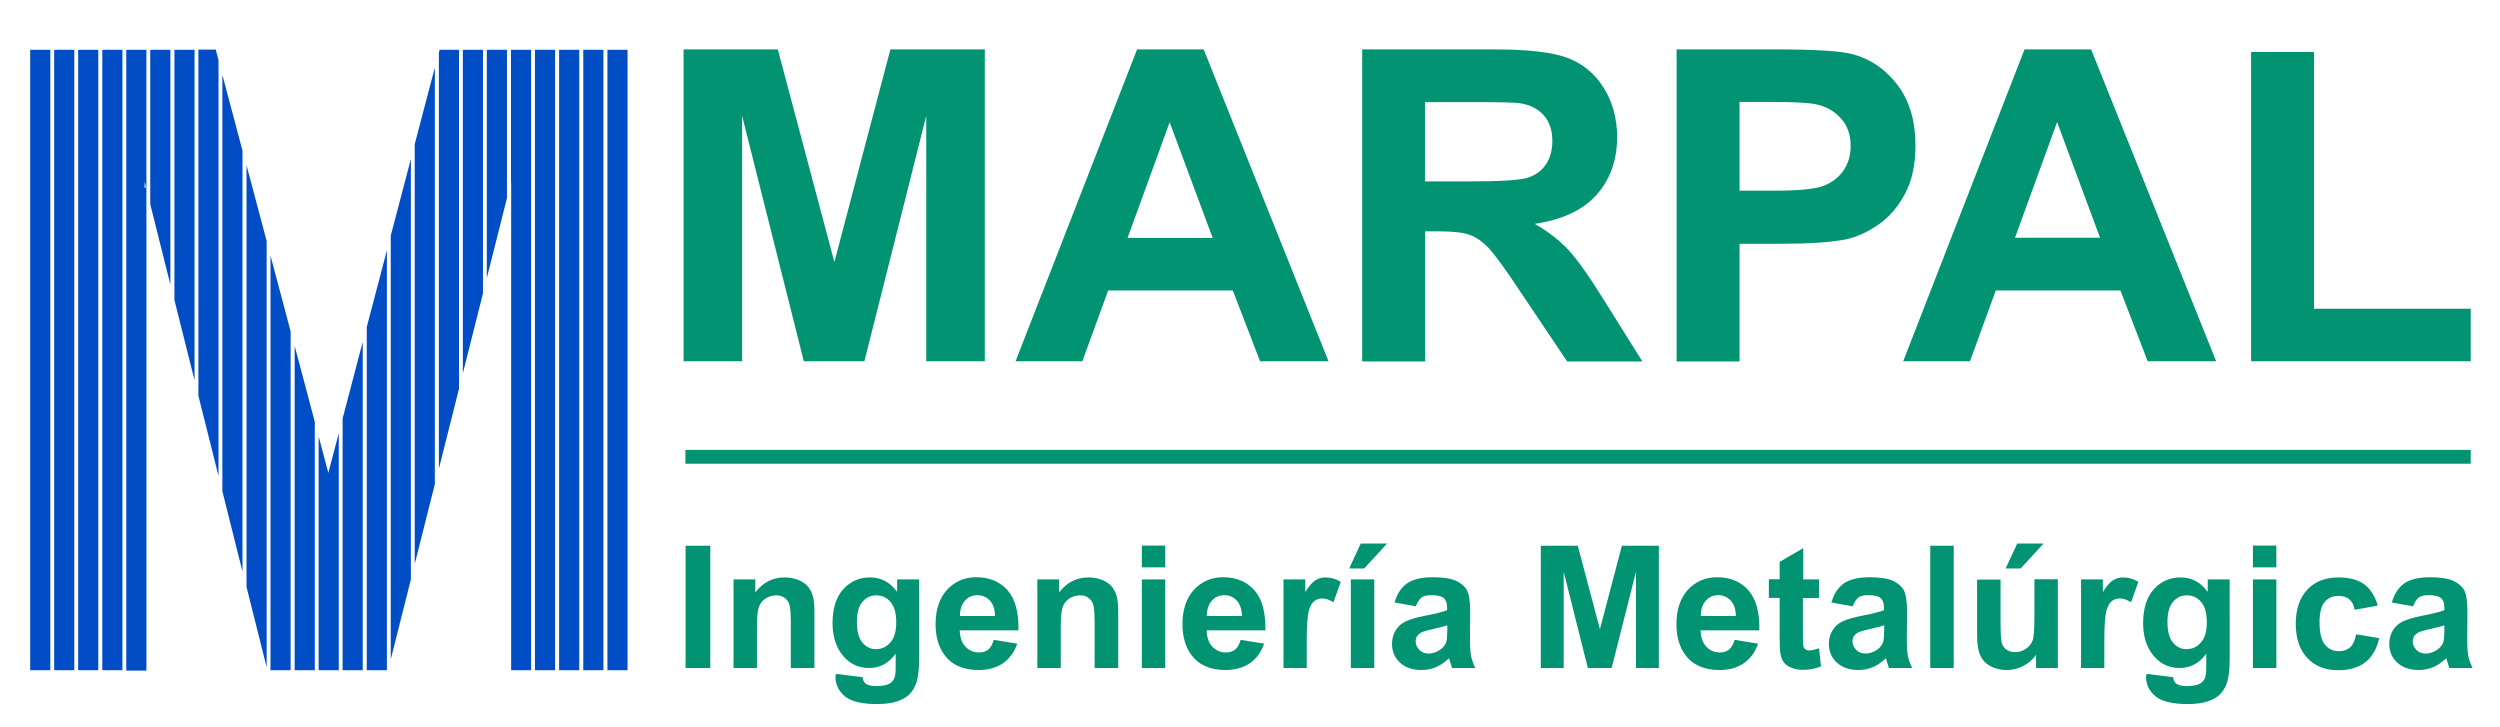 <?xml version="1.0" encoding="utf-8"?>
<!-- Generator: Adobe Illustrator 24.0.0, SVG Export Plug-In . SVG Version: 6.00 Build 0)  -->
<svg version="1.1" id="Capa_1" xmlns="http://www.w3.org/2000/svg" xmlns:xlink="http://www.w3.org/1999/xlink" x="0px" y="0px"
	 viewBox="0 0 1366 397" style="enable-background:new 0 0 1366 397;" xml:space="preserve">
<style type="text/css">
	.st0{fill:#004DC6;}
	.st1{fill:#029373;}
	.st2{fill:none;stroke:#029373;stroke-width:7.562;stroke-miterlimit:10;}
</style>
<g>
	<g>
		<path class="st0" d="M95.3,163.9l11,43.9V27.2h-11V163.9z M108.4,27.2v189l11,43.9V32.9l-1.5-5.8H108.4z M82.1,111.6l11,43.9V27.2
			h-11V111.6z M134.7,320.7l11,43.9V131.7l-11-41.4V320.7z M121.5,268.4l11,43.9v-230l-11-41.4V268.4z M29.6,366.2h11v-339h-11
			V366.2z M161,366.2h11V230.5L161,189V366.2z M16.5,366.2h11v-339h-11V366.2z M69,366.4h11V27.2H69V366.4z M79,99.3l0.8,3.2H79
			V99.3z M55.9,366.2h11v-339h-11V366.2z M42.7,366.2h11v-339h-11V366.2z M147.8,366.2h11V181.1l-11-41.4V366.2z M292.3,366.2h11
			v-339h-11V366.2z M305.5,366.2h11v-339h-11V366.2z M266,151.9l11-43.7v-81h-11V151.9z M174.1,238.4v127.8h11V236.7l-5.7,21.7
			L174.1,238.4z M318.7,366.2h11v-339h-11V366.2z M331.9,27.2v339h11v-339H331.9z M279.2,99.8l0.1-0.5v266.9h10.9v-339h-11V99.8z
			 M213.5,360.3l11-43.7V86.9l-11,41.9V360.3z M252.9,204l11-43.7V27.2h-11V204z M187.2,366.2h11V186.8l-11,41.9V366.2z
			 M200.4,366.2h11V136.8l-11,41.9V366.2z M239.8,28.9v227.2l11-43.7V27.2h-10.6L239.8,28.9z M226.6,308.2l11-43.7V36.9l-11,41.9
			V308.2z"/>
	</g>
</g>
<g>
	<g>
		<path class="st1" d="M373.5,197.4V27H425l30.9,116.2L486.5,27h51.6v170.4h-32V63.3l-33.8,134.1h-33.1L405.5,63.3v134.1H373.5z"/>
		<path class="st1" d="M725.9,197.4h-37.4l-14.9-38.7h-68.1l-14.1,38.7h-36.5L621.3,27h36.4L725.9,197.4z M662.6,130l-23.5-63.2
			l-23,63.2H662.6z"/>
		<path class="st1" d="M744.3,197.4V27h72.4c18.2,0,31.4,1.5,39.7,4.6s14.9,8.5,19.8,16.3s7.4,16.8,7.4,26.9
			c0,12.8-3.8,23.3-11.3,31.7s-18.8,13.6-33.7,15.8c7.4,4.3,13.6,9.1,18.4,14.3s11.4,14.4,19.6,27.7l20.8,33.2h-41.1l-24.9-37.1
			c-8.8-13.3-14.9-21.6-18.1-25c-3.3-3.4-6.7-5.8-10.3-7.1c-3.6-1.3-9.4-1.9-17.3-1.9h-7v71.1H744.3z M778.7,99.1h25.5
			c16.5,0,26.8-0.7,30.9-2.1c4.1-1.4,7.3-3.8,9.6-7.2s3.5-7.7,3.5-12.8c0-5.7-1.5-10.4-4.6-13.9c-3.1-3.5-7.4-5.8-13-6.7
			c-2.8-0.4-11.2-0.6-25.1-0.6h-26.9V99.1z"/>
		<path class="st1" d="M916.1,197.4V27h55.2c20.9,0,34.6,0.9,40.9,2.6c9.8,2.6,17.9,8.1,24.5,16.7s9.9,19.6,9.9,33.2
			c0,10.5-1.9,19.3-5.7,26.4c-3.8,7.1-8.6,12.7-14.5,16.8c-5.9,4.1-11.8,6.8-17.8,8.1c-8.2,1.6-20.1,2.4-35.7,2.4h-22.4v64.3H916.1z
			 M950.5,55.8v48.4h18.8c13.6,0,22.6-0.9,27.2-2.7s8.2-4.6,10.8-8.4c2.6-3.8,3.9-8.2,3.9-13.3c0-6.2-1.8-11.3-5.5-15.3
			c-3.6-4-8.3-6.5-13.8-7.6c-4.1-0.8-12.4-1.2-24.8-1.2H950.5z"/>
		<path class="st1" d="M1210.9,197.4h-37.4l-14.9-38.7h-68.1l-14.1,38.7h-36.5L1106.2,27h36.4L1210.9,197.4z M1147.5,130L1124,66.7
			l-23,63.2H1147.5z"/>
		<path class="st1" d="M1230,197.4v-169h34.4v140.3h85.6v28.7H1230z"/>
	</g>
	<g>
		<path class="st1" d="M374.6,365v-66.8h13.5V365H374.6z"/>
		<path class="st1" d="M444.9,365h-12.8v-24.7c0-5.2-0.3-8.6-0.8-10.1c-0.5-1.5-1.4-2.7-2.7-3.6c-1.2-0.9-2.7-1.3-4.4-1.3
			c-2.2,0-4.2,0.6-6,1.8c-1.8,1.2-3,2.8-3.6,4.8c-0.7,2-1,5.7-1,11.1V365h-12.8v-48.4h11.9v7.1c4.2-5.5,9.5-8.2,16-8.2
			c2.8,0,5.4,0.5,7.8,1.5c2.3,1,4.1,2.3,5.3,3.9c1.2,1.6,2,3.4,2.5,5.4s0.7,4.9,0.7,8.6V365z"/>
		<path class="st1" d="M456.7,368.2l14.6,1.8c0.2,1.7,0.8,2.9,1.7,3.5c1.2,0.9,3.1,1.4,5.7,1.4c3.3,0,5.9-0.5,7.5-1.5
			c1.1-0.7,2-1.7,2.6-3.2c0.4-1.1,0.6-3,0.6-5.9v-7.1c-3.8,5.2-8.7,7.8-14.5,7.8c-6.5,0-11.7-2.8-15.5-8.3c-3-4.3-4.5-9.8-4.5-16.2
			c0-8.1,2-14.3,5.9-18.6s8.8-6.4,14.6-6.4c6,0,10.9,2.6,14.8,7.9v-6.8h12V360c0,5.7-0.5,10-1.4,12.8c-0.9,2.8-2.3,5-4,6.7
			c-1.7,1.6-4,2.9-6.8,3.8c-2.8,0.9-6.4,1.4-10.8,1.4c-8.2,0-14-1.4-17.5-4.2c-3.4-2.8-5.2-6.4-5.2-10.7
			C456.7,369.3,456.7,368.8,456.7,368.2z M468.2,339.8c0,5.1,1,8.9,3,11.3c2,2.4,4.4,3.6,7.4,3.6c3.1,0,5.8-1.2,7.9-3.7
			c2.2-2.4,3.2-6.1,3.2-10.9c0-5-1-8.7-3.1-11.2c-2.1-2.4-4.7-3.6-7.8-3.6c-3.1,0-5.6,1.2-7.6,3.6
			C469.2,331.2,468.2,334.9,468.2,339.8z"/>
		<path class="st1" d="M543,349.6l12.8,2.1c-1.6,4.7-4.2,8.2-7.8,10.7c-3.5,2.4-8,3.7-13.3,3.7c-8.4,0-14.7-2.8-18.7-8.3
			c-3.2-4.4-4.8-10-4.8-16.7c0-8,2.1-14.3,6.3-18.9c4.2-4.5,9.5-6.8,15.9-6.8c7.2,0,12.9,2.4,17.1,7.1c4.2,4.8,6.2,12,6,21.9h-32.1
			c0.1,3.8,1.1,6.8,3.1,8.9c2,2.1,4.4,3.2,7.4,3.2c2,0,3.7-0.5,5.1-1.6C541.3,353.8,542.3,352,543,349.6z M543.7,336.6
			c-0.1-3.7-1-6.5-2.9-8.5c-1.8-1.9-4-2.9-6.7-2.9c-2.8,0-5.1,1-6.9,3.1c-1.8,2-2.7,4.8-2.7,8.3H543.7z"/>
		<path class="st1" d="M610.9,365h-12.8v-24.7c0-5.2-0.3-8.6-0.8-10.1c-0.5-1.5-1.4-2.7-2.7-3.6c-1.2-0.9-2.7-1.3-4.4-1.3
			c-2.2,0-4.2,0.6-6,1.8c-1.8,1.2-3,2.8-3.6,4.8c-0.7,2-1,5.7-1,11.1V365h-12.8v-48.4h11.9v7.1c4.2-5.5,9.5-8.2,16-8.2
			c2.8,0,5.4,0.5,7.8,1.5c2.3,1,4.1,2.3,5.3,3.9c1.2,1.6,2,3.4,2.5,5.4s0.7,4.9,0.7,8.6V365z"/>
		<path class="st1" d="M623.9,310v-11.9h12.8V310H623.9z M623.9,365v-48.4h12.8V365H623.9z"/>
		<path class="st1" d="M677.9,349.6l12.8,2.1c-1.6,4.7-4.2,8.2-7.8,10.7c-3.5,2.4-8,3.7-13.3,3.7c-8.4,0-14.7-2.8-18.7-8.3
			c-3.2-4.4-4.8-10-4.8-16.7c0-8,2.1-14.3,6.3-18.9c4.2-4.5,9.5-6.8,15.9-6.8c7.2,0,12.9,2.4,17.1,7.1c4.2,4.8,6.2,12,6,21.9h-32.1
			c0.1,3.8,1.1,6.8,3.1,8.9c2,2.1,4.4,3.2,7.4,3.2c2,0,3.7-0.5,5.1-1.6C676.2,353.8,677.2,352,677.9,349.6z M678.6,336.6
			c-0.1-3.7-1-6.5-2.9-8.5c-1.8-1.9-4-2.9-6.7-2.9c-2.8,0-5.1,1-6.9,3.1c-1.8,2-2.7,4.8-2.7,8.3H678.6z"/>
		<path class="st1" d="M714.1,365h-12.8v-48.4h11.9v6.9c2-3.3,3.9-5.4,5.5-6.4c1.6-1,3.5-1.6,5.5-1.6c2.9,0,5.7,0.8,8.4,2.4l-4,11.2
			c-2.2-1.4-4.2-2.1-6-2.1c-1.8,0-3.3,0.5-4.6,1.5c-1.2,1-2.2,2.8-2.9,5.4c-0.7,2.6-1.1,8-1.1,16.2V365z"/>
		<path class="st1" d="M737.2,310.6l6.3-13.6h14.4l-12.5,13.6H737.2z M738.1,365v-48.4h12.8V365H738.1z"/>
		<path class="st1" d="M773.6,331.3l-11.6-2.1c1.3-4.7,3.6-8.1,6.7-10.4c3.2-2.2,7.9-3.4,14.2-3.4c5.7,0,10,0.7,12.8,2
			c2.8,1.4,4.8,3.1,5.9,5.2c1.1,2.1,1.7,5.9,1.7,11.5l-0.1,15c0,4.3,0.2,7.4,0.6,9.4c0.4,2,1.2,4.2,2.3,6.5h-12.7
			c-0.3-0.9-0.7-2.1-1.2-3.8c-0.2-0.8-0.4-1.3-0.5-1.5c-2.2,2.1-4.5,3.7-7,4.8c-2.5,1.1-5.2,1.6-8,1.6c-5,0-8.9-1.4-11.8-4.1
			c-2.9-2.7-4.3-6.1-4.3-10.3c0-2.7,0.7-5.2,2-7.3c1.3-2.1,3.1-3.8,5.5-4.9c2.4-1.1,5.8-2.1,10.2-3c6-1.1,10.1-2.2,12.4-3.1v-1.3
			c0-2.5-0.6-4.2-1.8-5.3c-1.2-1-3.5-1.6-6.9-1.6c-2.3,0-4.1,0.4-5.3,1.3C775.5,327.5,774.4,329.1,773.6,331.3z M790.8,341.7
			c-1.6,0.5-4.2,1.2-7.8,2c-3.6,0.8-5.9,1.5-7,2.2c-1.7,1.2-2.5,2.7-2.5,4.5c0,1.8,0.7,3.3,2,4.7c1.3,1.3,3,2,5.1,2
			c2.3,0,4.5-0.8,6.6-2.3c1.6-1.2,2.6-2.6,3.1-4.2c0.3-1.1,0.5-3.2,0.5-6.2V341.7z"/>
		<path class="st1" d="M841.9,365v-66.8h20.2l12.1,45.6l12-45.6h20.2V365h-12.5v-52.6L880.6,365h-13l-13.2-52.6V365H841.9z"/>
		<path class="st1" d="M947.8,349.6l12.8,2.1c-1.6,4.7-4.2,8.2-7.8,10.7c-3.5,2.4-8,3.7-13.3,3.7c-8.4,0-14.7-2.8-18.7-8.3
			c-3.2-4.4-4.8-10-4.8-16.7c0-8,2.1-14.3,6.3-18.9c4.2-4.5,9.5-6.8,15.9-6.8c7.2,0,12.9,2.4,17.1,7.1c4.2,4.8,6.2,12,6,21.9h-32.1
			c0.1,3.8,1.1,6.8,3.1,8.9c2,2.1,4.4,3.2,7.4,3.2c2,0,3.7-0.5,5.1-1.6C946,353.8,947.1,352,947.8,349.6z M948.5,336.6
			c-0.1-3.7-1-6.5-2.9-8.5c-1.8-1.9-4-2.9-6.7-2.9c-2.8,0-5.1,1-6.9,3.1c-1.8,2-2.7,4.8-2.7,8.3H948.5z"/>
		<path class="st1" d="M993.9,316.6v10.2h-8.8v19.5c0,4,0.1,6.3,0.3,6.9c0.2,0.7,0.5,1.2,1.1,1.6c0.6,0.4,1.3,0.6,2.2,0.6
			c1.2,0,2.9-0.4,5.2-1.2l1.1,9.9c-3,1.3-6.4,1.9-10.1,1.9c-2.3,0-4.4-0.4-6.2-1.2c-1.9-0.8-3.2-1.8-4.1-3c-0.9-1.2-1.5-2.9-1.8-5
			c-0.3-1.5-0.4-4.5-0.4-9v-21.1h-5.9v-10.2h5.9V307l12.9-7.5v17.1H993.9z"/>
		<path class="st1" d="M1012.3,331.3l-11.6-2.1c1.3-4.7,3.6-8.1,6.7-10.4c3.2-2.2,7.9-3.4,14.2-3.4c5.7,0,10,0.7,12.8,2
			c2.8,1.4,4.8,3.1,5.9,5.2c1.1,2.1,1.7,5.9,1.7,11.5l-0.1,15c0,4.3,0.2,7.4,0.6,9.4c0.4,2,1.2,4.2,2.3,6.5h-12.7
			c-0.3-0.9-0.7-2.1-1.2-3.8c-0.2-0.8-0.4-1.3-0.5-1.5c-2.2,2.1-4.5,3.7-7,4.8c-2.5,1.1-5.2,1.6-8,1.6c-5,0-8.9-1.4-11.8-4.1
			c-2.9-2.7-4.3-6.1-4.3-10.3c0-2.7,0.7-5.2,2-7.3s3.1-3.8,5.5-4.9c2.4-1.1,5.8-2.1,10.2-3c6-1.1,10.1-2.2,12.4-3.1v-1.3
			c0-2.5-0.6-4.2-1.8-5.3c-1.2-1-3.5-1.6-6.9-1.6c-2.3,0-4.1,0.4-5.3,1.3C1014.2,327.5,1013.1,329.1,1012.3,331.3z M1029.5,341.7
			c-1.6,0.5-4.2,1.2-7.8,2c-3.6,0.8-5.9,1.5-7,2.2c-1.7,1.2-2.5,2.7-2.5,4.5c0,1.8,0.7,3.3,2,4.7c1.3,1.3,3,2,5.1,2
			c2.3,0,4.5-0.8,6.6-2.3c1.6-1.2,2.6-2.6,3.1-4.2c0.3-1.1,0.5-3.2,0.5-6.2V341.7z"/>
		<path class="st1" d="M1054.7,365v-66.8h12.8V365H1054.7z"/>
		<path class="st1" d="M1112.5,365v-7.2c-1.8,2.6-4.1,4.6-7,6.1s-5.9,2.2-9.1,2.2c-3.3,0-6.2-0.7-8.8-2.1c-2.6-1.4-4.5-3.4-5.6-6
			c-1.2-2.6-1.7-6.2-1.7-10.7v-30.6h12.8v22.2c0,6.8,0.2,11,0.7,12.5c0.5,1.5,1.3,2.8,2.6,3.6c1.2,0.9,2.8,1.3,4.7,1.3
			c2.2,0,4.1-0.6,5.9-1.8c1.7-1.2,2.9-2.7,3.6-4.5s1-6.1,1-13.1v-20.4h12.8V365H1112.5z M1095.9,310.6l6.3-13.6h14.4l-12.5,13.6
			H1095.9z"/>
		<path class="st1" d="M1149.9,365h-12.8v-48.4h11.9v6.9c2-3.3,3.9-5.4,5.5-6.4c1.6-1,3.5-1.6,5.5-1.6c2.9,0,5.7,0.8,8.4,2.4
			l-4,11.2c-2.2-1.4-4.2-2.1-6-2.1c-1.8,0-3.3,0.5-4.6,1.5c-1.2,1-2.2,2.8-2.9,5.4c-0.7,2.6-1.1,8-1.1,16.2V365z"/>
		<path class="st1" d="M1172.8,368.2l14.6,1.8c0.2,1.7,0.8,2.9,1.7,3.5c1.2,0.9,3.1,1.4,5.7,1.4c3.3,0,5.9-0.5,7.5-1.5
			c1.1-0.7,2-1.7,2.6-3.2c0.4-1.1,0.6-3,0.6-5.9v-7.1c-3.8,5.2-8.7,7.8-14.5,7.8c-6.5,0-11.7-2.8-15.5-8.3c-3-4.3-4.5-9.8-4.5-16.2
			c0-8.1,2-14.3,5.9-18.6s8.8-6.4,14.6-6.4c6,0,10.9,2.6,14.8,7.9v-6.8h12V360c0,5.7-0.5,10-1.4,12.8c-0.9,2.8-2.3,5-4,6.7
			c-1.7,1.6-4,2.9-6.8,3.8c-2.8,0.9-6.4,1.4-10.8,1.4c-8.2,0-14-1.4-17.5-4.2c-3.4-2.8-5.2-6.4-5.2-10.7
			C1172.8,369.3,1172.8,368.8,1172.8,368.2z M1184.3,339.8c0,5.1,1,8.9,3,11.3c2,2.4,4.4,3.6,7.4,3.6c3.1,0,5.8-1.2,7.9-3.7
			c2.2-2.4,3.2-6.1,3.2-10.9c0-5-1-8.7-3.1-11.2c-2.1-2.4-4.7-3.6-7.8-3.6c-3.1,0-5.6,1.2-7.6,3.6
			C1185.3,331.2,1184.3,334.9,1184.3,339.8z"/>
		<path class="st1" d="M1231,310v-11.9h12.8V310H1231z M1231,365v-48.4h12.8V365H1231z"/>
		<path class="st1" d="M1299.2,330.9l-12.6,2.3c-0.4-2.5-1.4-4.4-2.9-5.7c-1.5-1.3-3.5-1.9-5.9-1.9c-3.2,0-5.7,1.1-7.6,3.3
			c-1.9,2.2-2.8,5.9-2.8,11.1c0,5.7,1,9.8,2.9,12.2s4.5,3.6,7.8,3.6c2.4,0,4.4-0.7,6-2.1c1.6-1.4,2.6-3.8,3.3-7.1l12.6,2.1
			c-1.3,5.8-3.8,10.1-7.5,13.1c-3.7,2.9-8.7,4.4-14.9,4.4c-7.1,0-12.7-2.2-16.9-6.7s-6.3-10.7-6.3-18.6c0-8,2.1-14.2,6.3-18.7
			c4.2-4.5,9.9-6.7,17.1-6.7c5.9,0,10.6,1.3,14.1,3.8C1295.2,321.8,1297.7,325.7,1299.2,330.9z"/>
		<path class="st1" d="M1318.5,331.3l-11.6-2.1c1.3-4.7,3.6-8.1,6.7-10.4c3.2-2.2,7.9-3.4,14.2-3.4c5.7,0,10,0.7,12.8,2
			c2.8,1.4,4.8,3.1,5.9,5.2c1.1,2.1,1.7,5.9,1.7,11.5l-0.1,15c0,4.3,0.2,7.4,0.6,9.4c0.4,2,1.2,4.2,2.3,6.5h-12.7
			c-0.3-0.9-0.7-2.1-1.2-3.8c-0.2-0.8-0.4-1.3-0.5-1.5c-2.2,2.1-4.5,3.7-7,4.8c-2.5,1.1-5.2,1.6-8,1.6c-5,0-8.9-1.4-11.8-4.1
			c-2.9-2.7-4.3-6.1-4.3-10.3c0-2.7,0.7-5.2,2-7.3s3.1-3.8,5.5-4.9c2.4-1.1,5.8-2.1,10.2-3c6-1.1,10.1-2.2,12.4-3.1v-1.3
			c0-2.5-0.6-4.2-1.8-5.3c-1.2-1-3.5-1.6-6.9-1.6c-2.3,0-4.1,0.4-5.3,1.3C1320.3,327.5,1319.3,329.1,1318.5,331.3z M1335.6,341.7
			c-1.6,0.5-4.2,1.2-7.8,2c-3.6,0.8-5.9,1.5-7,2.2c-1.7,1.2-2.5,2.7-2.5,4.5c0,1.8,0.7,3.3,2,4.7c1.3,1.3,3,2,5.1,2
			c2.3,0,4.5-0.8,6.6-2.3c1.6-1.2,2.6-2.6,3.1-4.2c0.3-1.1,0.5-3.2,0.5-6.2V341.7z"/>
	</g>
	<line class="st2" x1="374.5" y1="249.6" x2="1350" y2="249.6"/>
</g>
<g>
</g>
<g>
</g>
<g>
</g>
<g>
</g>
<g>
</g>
<g>
</g>
<g>
</g>
<g>
</g>
<g>
</g>
<g>
</g>
<g>
</g>
<g>
</g>
<g>
</g>
<g>
</g>
<g>
</g>
</svg>
